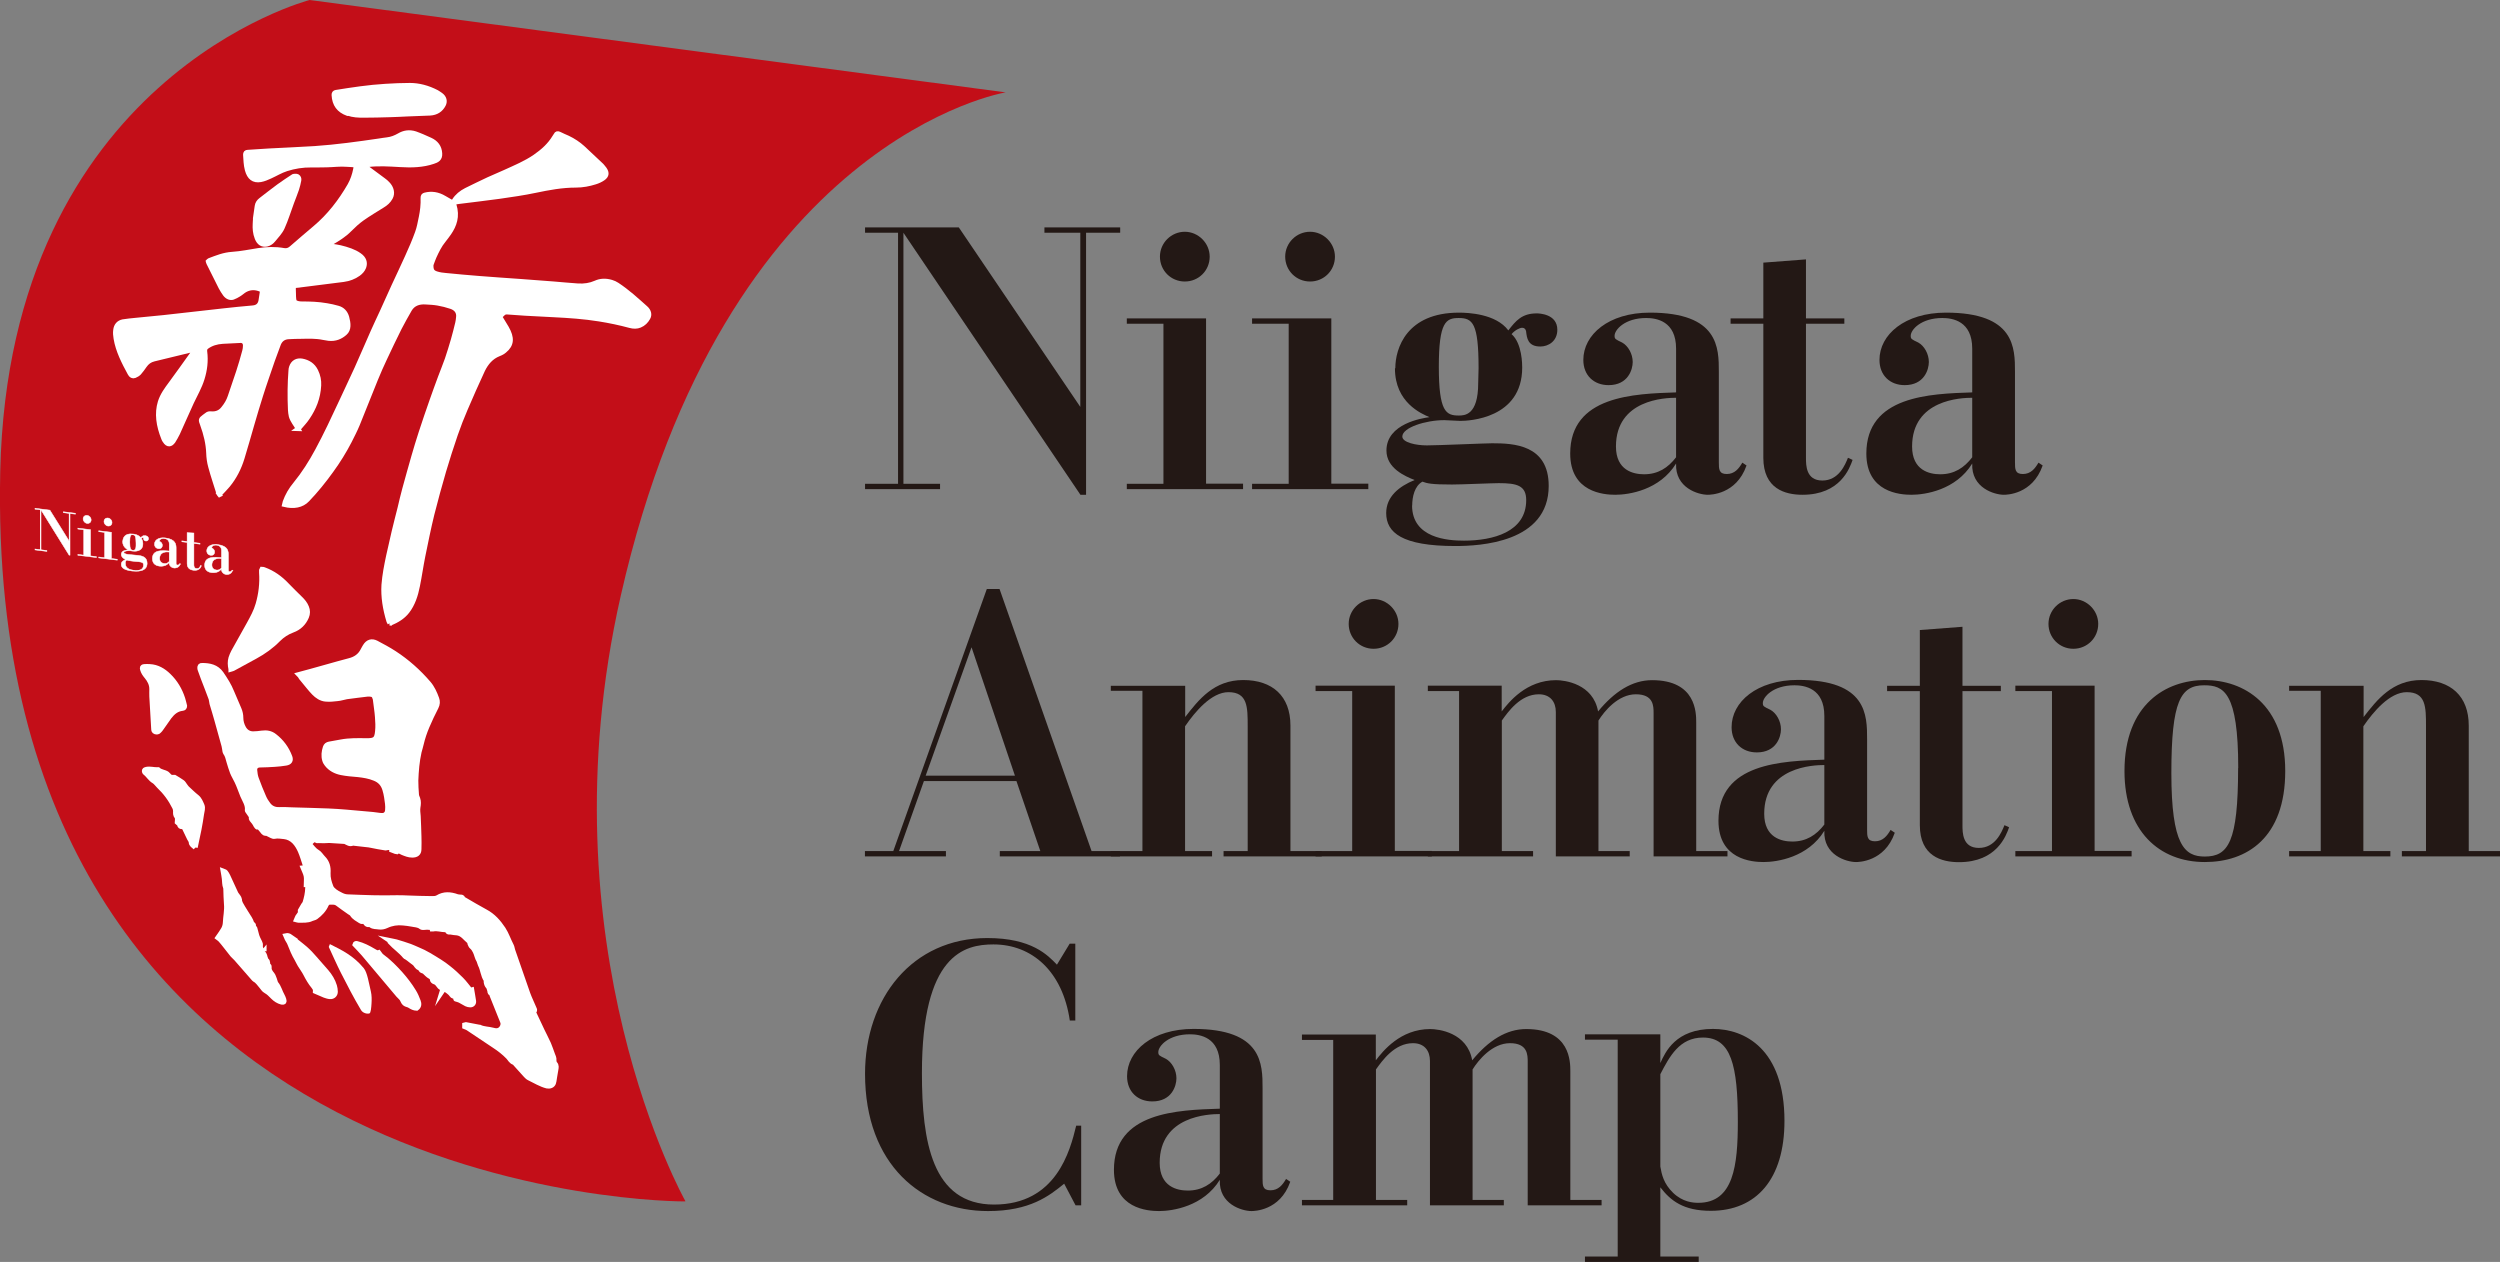 <?xml version="1.0" encoding="UTF-8"?><svg id="_レイヤー_2" xmlns="http://www.w3.org/2000/svg" width="199.99" height="100.95" viewBox="0 0 199.99 100.95"><rect x="0" y="0" width="199.99" height="100.95" fill="#808080" stroke="none"/><defs><style>.cls-1{stroke-width:.04px;}.cls-1,.cls-2,.cls-3,.cls-4{fill:#fff;}.cls-1,.cls-2,.cls-4{stroke:#fff;stroke-miterlimit:10;}.cls-2{stroke-width:.37px;}.cls-5{fill:#231815;}.cls-5,.cls-6,.cls-3{stroke-width:0px;}.cls-6{fill:#c30e18;}.cls-4{stroke-width:.39px;}</style></defs><g id="_レイヤー_2-2"><g id="_内容"><path class="cls-5" d="M76.7,18.19l9.72,14.36v-13.93h-2.87v-.43h6.06v.43h-2.73v20.96h-.45l-14.16-20.96v20.08h2.93v.43h-6v-.43h2.64v-20.08h-2.64v-.43h7.51,0Z"/><path class="cls-5" d="M99.44,38.7v.43h-9.3v-.43h2.93v-12.8h-2.93v-.43h6.34v13.22h2.96ZM96.77,20.53c0,1.11-.88,1.99-1.99,1.99s-1.99-.88-1.99-1.99.91-1.99,1.99-1.99,1.99.91,1.99,1.99Z"/><path class="cls-5" d="M109.46,38.7v.43h-9.3v-.43h2.93v-12.8h-2.93v-.43h6.34v13.22h2.96ZM106.79,20.53c0,1.11-.88,1.99-1.99,1.99s-1.99-.88-1.99-1.99.91-1.99,1.99-1.99,1.99.91,1.99,1.99Z"/><path class="cls-5" d="M111.62,29.45c0-1.59.91-4.44,5.09-4.44.74,0,2.96.09,3.95,1.42.6-.77,1.08-1.36,2.27-1.36.17,0,1.65.03,1.65,1.31,0,.91-.71,1.34-1.36,1.34-1,0-1.08-.68-1.14-1.22-.03-.17-.14-.28-.31-.28-.2,0-.6.2-.85.51.85.74.85,2.45.85,2.67,0,4.09-4.27,4.27-4.95,4.27-.2,0-1.11-.06-1.28-.06-1.51,0-3.36.6-3.36,1.31,0,.48,1.11.71,1.96.71s4.69-.17,5.23-.17c1.71,0,4.52.11,4.52,3.41,0,4.55-5.52,4.81-7.48,4.81-4.27,0-5.52-1.08-5.52-2.64,0-1.31,1.02-2.13,2.27-2.64-.77-.31-2.25-.94-2.25-2.36,0-2.16,2.87-2.59,3.44-2.67-.65-.28-2.76-1.17-2.76-3.9l.03-.02ZM112.96,40.43c0,2.62,2.84,2.82,4.15,2.82,2.3,0,4.98-.68,4.98-3.24,0-1.17-.74-1.36-2.19-1.36-.54,0-2.99.11-3.75.11-1.65,0-1.99-.09-2.36-.23-.63.34-.82,1.22-.82,1.91h-.01ZM118.28,29.45c0-3.61-.48-4.01-1.59-4.01-1.02,0-1.59.31-1.59,3.9s.57,3.9,1.59,3.9c.45,0,1.56,0,1.56-2.59,0-.26.03-.97.03-1.19h0Z"/><path class="cls-5" d="M139.71,37.25c-.82,2.33-2.93,2.33-3.1,2.33-.74,0-2.62-.54-2.53-2.5-1.31,2.13-3.78,2.5-4.86,2.5-.94,0-3.61-.2-3.61-3.3,0-4.63,5.12-4.78,8.47-4.89v-3.5c0-2.22-1.59-2.45-2.39-2.45-1.71,0-2.53.94-2.53,1.42,0,.26.06.28.6.54.48.26.85.91.85,1.56,0,.6-.37,1.85-1.93,1.85-1.17,0-2.02-.77-2.02-2.02,0-2.02,2.02-3.78,5.32-3.78,5.52,0,5.52,2.82,5.52,4.75v7.22c0,.54,0,.94.63.94s.97-.43,1.25-.91l.34.23h-.01ZM134.08,31.82c-.88,0-4.81.14-4.81,3.9,0,1.91,1.39,2.22,2.25,2.22,1.11,0,1.91-.51,2.56-1.36v-4.75h0Z"/><path class="cls-5" d="M144.47,25.47h3.07v.43h-3.07v10.72c0,.6,0,1.82,1.31,1.82s1.82-1.25,2.05-1.82l.37.17c-.23.65-.97,2.79-4.01,2.79-1.39,0-3.13-.48-3.13-2.96v-10.72h-2.62v-.43h2.62v-4.46l3.41-.26v4.72Z"/><path class="cls-5" d="M163.4,37.25c-.82,2.33-2.93,2.33-3.1,2.33-.74,0-2.62-.54-2.53-2.5-1.31,2.13-3.78,2.5-4.86,2.5-.94,0-3.61-.2-3.61-3.3,0-4.63,5.12-4.78,8.47-4.89v-3.5c0-2.22-1.59-2.45-2.39-2.45-1.71,0-2.53.94-2.53,1.42,0,.26.06.28.6.54.48.26.85.91.85,1.56,0,.6-.37,1.85-1.93,1.85-1.17,0-2.02-.77-2.02-2.02,0-2.02,2.02-3.78,5.32-3.78,5.52,0,5.52,2.82,5.52,4.75v7.22c0,.54,0,.94.63.94s.97-.43,1.25-.91l.34.23h-.01ZM157.77,31.82c-.88,0-4.81.14-4.81,3.9,0,1.91,1.39,2.22,2.25,2.22,1.11,0,1.91-.51,2.56-1.36v-4.75h0Z"/><path class="cls-5" d="M73.91,62.48l-1.99,5.6h3.75v.43h-6.48v-.43h2.27l7.48-20.96h1.02l7.36,20.96h2.27v.43h-9.61v-.43h3.24l-1.91-5.6h-7.42.02ZM81.19,62.05l-3.47-10.27-3.67,10.27h7.14Z"/><path class="cls-5" d="M94.81,54.86v2.5c1.08-1.39,2.3-2.96,4.64-2.96s3.78,1.28,3.78,3.64v10.04h2.5v.43h-7.85v-.43h1.93v-9.98c0-1.54,0-2.73-1.54-2.73-1.36,0-2.67,1.56-3.47,2.73v9.98h2.16v.43h-8.1v-.43h2.53v-12.82h-2.53v-.4h5.95Z"/><path class="cls-5" d="M114.54,68.08v.43h-9.3v-.43h2.93v-12.8h-2.93v-.43h6.34v13.22h2.96ZM111.87,49.91c0,1.11-.88,1.99-1.99,1.99s-1.99-.88-1.99-1.99.91-1.99,1.99-1.99,1.99.91,1.99,1.99Z"/><path class="cls-5" d="M120.13,54.86v2.05c.57-.74,1.96-2.5,4.35-2.5.68,0,2.96.28,3.36,2.5,1.31-1.59,2.73-2.5,4.32-2.5,3.53,0,3.53,2.62,3.53,3.38v10.29h2.5v.43h-5.91v-11.46c0-.57,0-1.51-1.42-1.51s-2.53,1.36-2.99,2.1v10.44h2.5v.43h-5.91v-11.55c0-.82-.45-1.42-1.36-1.42-1.48,0-2.45,1.39-2.96,2.1v10.44h2.5v.43h-8.42v-.43h2.5v-12.8h-2.5v-.43h5.91Z"/><path class="cls-5" d="M151.57,66.63c-.82,2.33-2.93,2.33-3.1,2.33-.74,0-2.62-.54-2.53-2.5-1.31,2.13-3.78,2.5-4.86,2.5-.94,0-3.61-.2-3.61-3.3,0-4.64,5.12-4.78,8.47-4.89v-3.5c0-2.22-1.59-2.45-2.39-2.45-1.71,0-2.53.94-2.53,1.42,0,.26.06.28.6.54.48.26.85.91.85,1.56,0,.6-.37,1.85-1.93,1.85-1.17,0-2.02-.77-2.02-2.02,0-2.02,2.02-3.78,5.32-3.78,5.52,0,5.52,2.82,5.52,4.75v7.22c0,.54,0,.94.63.94s.97-.43,1.25-.91l.34.23h-.01ZM145.94,61.2c-.88,0-4.81.14-4.81,3.9,0,1.91,1.39,2.22,2.25,2.22,1.11,0,1.91-.51,2.56-1.36v-4.75h0Z"/><path class="cls-5" d="M156.99,54.86h3.07v.43h-3.07v10.72c0,.6,0,1.82,1.31,1.82s1.82-1.25,2.05-1.82l.37.17c-.23.65-.97,2.79-4.01,2.79-1.39,0-3.13-.48-3.13-2.96v-10.72h-2.62v-.43h2.62v-4.46l3.41-.26s0,4.72,0,4.72Z"/><path class="cls-5" d="M170.52,68.08v.43h-9.3v-.43h2.93v-12.8h-2.93v-.43h6.34v13.22h2.96ZM167.85,49.91c0,1.11-.88,1.99-1.99,1.99s-1.99-.88-1.99-1.99.91-1.99,1.99-1.99,1.99.91,1.99,1.99Z"/><path class="cls-5" d="M169.95,61.68c0-5.35,3.33-7.28,6.43-7.28s6.43,1.93,6.43,7.28-3.07,7.28-6.43,7.28c-3.64,0-6.43-2.47-6.43-7.28ZM179.05,61.45c0-6.11-1.17-6.63-2.73-6.63-1.88,0-2.62,1.25-2.62,7.02s1.05,6.68,2.67,6.68c1.88,0,2.67-1.14,2.67-7.08h0Z"/><path class="cls-5" d="M189.08,54.86v2.5c1.08-1.39,2.3-2.96,4.63-2.96s3.78,1.28,3.78,3.64v10.04h2.5v.43h-7.85v-.43h1.93v-9.98c0-1.54,0-2.73-1.54-2.73-1.36,0-2.67,1.56-3.47,2.73v9.98h2.16v.43h-8.1v-.43h2.53v-12.82h-2.53v-.4h5.96Z"/><path class="cls-5" d="M86.03,81.64h-.45c-.57-3.92-3.01-6.09-6.11-6.09-2.33,0-5.72.8-5.72,10.29,0,5.46.8,10.52,5.77,10.52s6.08-4.29,6.57-6.31h.4v6.37h-.45l-.91-1.73c-1.19.97-2.73,2.19-6.09,2.19-5.26,0-9.84-3.67-9.84-10.98,0-6.06,3.78-10.86,9.78-10.86,3.55,0,4.83,1.36,5.57,2.13l1.02-1.68h.45v6.14h.01Z"/><path class="cls-5" d="M103.21,94.55c-.82,2.33-2.93,2.33-3.1,2.33-.74,0-2.62-.54-2.53-2.5-1.31,2.13-3.78,2.5-4.86,2.5-.94,0-3.61-.2-3.61-3.3,0-4.64,5.12-4.78,8.47-4.89v-3.5c0-2.22-1.59-2.45-2.39-2.45-1.71,0-2.53.94-2.53,1.42,0,.26.06.28.6.54.48.26.85.91.85,1.56,0,.6-.37,1.85-1.93,1.85-1.17,0-2.02-.77-2.02-2.02,0-2.02,2.02-3.78,5.32-3.78,5.52,0,5.52,2.82,5.52,4.75v7.22c0,.54,0,.94.63.94s.97-.43,1.25-.91l.34.23h0ZM97.58,89.12c-.88,0-4.81.14-4.81,3.9,0,1.91,1.39,2.22,2.25,2.22,1.11,0,1.91-.51,2.56-1.36v-4.75h0Z"/><path class="cls-5" d="M110.06,82.77v2.05c.57-.74,1.96-2.5,4.35-2.5.68,0,2.96.28,3.36,2.5,1.31-1.59,2.73-2.5,4.32-2.5,3.53,0,3.53,2.62,3.53,3.38v10.29h2.5v.43h-5.91v-11.46c0-.57,0-1.51-1.42-1.51s-2.53,1.36-2.99,2.1v10.44h2.5v.43h-5.91v-11.55c0-.82-.45-1.42-1.36-1.42-1.48,0-2.45,1.39-2.96,2.1v10.44h2.5v.43h-8.42v-.43h2.5v-12.8h-2.5v-.43h5.91Z"/><path class="cls-5" d="M132.82,82.77v2.27c.4-.88,1.22-2.73,4.21-2.73,2.53,0,5.72,1.59,5.72,7.36,0,4.66-2.25,7.19-5.89,7.19-2.19,0-3.21-.8-4.04-1.88v5.54h3.07v.43h-9.1v-.43h2.62v-17.35h-2.62v-.43h6.03v.03ZM132.82,93.32c.11.63.26,1.36,1.02,2.1.77.74,1.59.8,2.02.8,2.82,0,3.16-2.99,3.16-6.48,0-4.52-.54-6.74-2.79-6.74-1.88,0-2.67,1.51-3.41,2.93v7.39h0Z"/><path class="cls-6" d="M80.45,7.39L24.77,0S.73,6.22.02,37.69c-1.33,58.83,54.8,58.42,54.8,58.42v-.04s-11.52-20.44-5.16-48.42C57.97,11.03,80.45,7.39,80.45,7.39Z"/><path class="cls-2" d="M31.18,49.85s-.06-.1-.08-.15c-.3-.99-.46-1.96-.4-2.91.06-.79.21-1.54.37-2.3.14-.65.29-1.3.44-1.94s.32-1.28.48-1.92c.12-.5.23-1,.37-1.5.24-.87.48-1.75.73-2.61.18-.64.38-1.27.58-1.9.28-.87.58-1.73.88-2.59.22-.62.44-1.24.67-1.85.18-.49.38-.96.55-1.45.17-.51.33-1.02.48-1.54.13-.45.24-.9.35-1.35.04-.15.05-.31.07-.47.05-.42-.19-.71-.58-.84-.35-.12-.71-.21-1.06-.27-.33-.06-.65-.07-.97-.09-.56-.04-1.02.13-1.29.59-.28.49-.56.98-.82,1.49-.4.8-.78,1.6-1.16,2.41-.26.55-.51,1.11-.74,1.68-.49,1.2-.96,2.41-1.45,3.61-.19.46-.42.9-.64,1.34-.43.83-.92,1.62-1.46,2.36-.59.82-1.22,1.6-1.91,2.32-.44.47-1.1.58-1.84.4.02-.08.03-.15.05-.22.19-.53.47-1,.82-1.42.67-.82,1.25-1.73,1.76-2.68.7-1.29,1.32-2.63,1.95-3.98.4-.87.81-1.72,1.21-2.6.44-.98.86-1.97,1.3-2.96.23-.52.47-1.02.71-1.54.32-.7.63-1.4.95-2.1.36-.78.73-1.55,1.08-2.33.29-.64.57-1.28.81-1.95.14-.38.21-.81.3-1.23.1-.49.16-1,.14-1.54,0-.14.05-.2.17-.23.5-.13,1.02-.07,1.55.25.16.09.31.18.47.27.19.1.22.09.31-.06.24-.38.57-.64.96-.84.59-.29,1.18-.58,1.78-.86.44-.21.9-.38,1.34-.59.81-.37,1.65-.72,2.38-1.22.62-.43,1.18-.92,1.58-1.59.03-.06.08-.11.11-.17.05-.11.13-.13.27-.06.22.11.45.21.68.31.44.21.85.48,1.22.82.5.46.99.93,1.48,1.39.04.04.07.09.11.13.39.44.3.69,0,.9-.19.13-.41.23-.64.3-.48.15-.99.25-1.53.25-1.12,0-2.18.2-3.23.42-.95.2-1.93.34-2.9.48-1.07.15-2.16.27-3.24.41-.08.01-.17.03-.25.04-.12.02-.17.08-.12.22.29.93.02,1.63-.4,2.25-.14.21-.3.4-.45.6-.32.39-.54.85-.75,1.31-.08.18-.14.37-.21.55-.02.05-.03.1-.03.16,0,.39.12.54.46.64.23.07.46.1.69.12.9.09,1.79.17,2.68.24,1.1.09,2.2.16,3.31.24.88.06,1.77.13,2.65.2.65.05,1.3.12,1.95.16.51.03.98-.04,1.41-.23.39-.18.81-.2,1.28-.06.15.04.31.12.45.21.81.53,1.54,1.2,2.27,1.85.28.24.35.55.2.8-.15.27-.36.48-.65.6-.24.1-.51.1-.8.02-.81-.22-1.63-.39-2.44-.52-1.23-.2-2.45-.28-3.66-.34-.76-.04-1.52-.08-2.28-.12-.48-.03-.95-.06-1.43-.1-.28-.03-.39.18-.55.32-.02.02,0,.13.04.18.15.25.31.5.46.76.45.79.43,1.34-.17,1.83-.13.11-.29.2-.46.26-.61.24-1,.71-1.28,1.28-.48,1.02-.93,2.06-1.38,3.1-.29.67-.56,1.36-.8,2.06-.33.97-.65,1.95-.94,2.94-.33,1.14-.65,2.29-.94,3.45-.27,1.1-.49,2.21-.72,3.33-.16.79-.27,1.59-.43,2.38-.15.76-.38,1.47-.83,2.05-.35.45-.83.73-1.35.95-.01,0-.03,0-.07,0h.02Z"/><path class="cls-2" d="M17.56,39.58s-.06-.07-.06-.1c-.22-.72-.47-1.43-.66-2.15-.1-.36-.15-.73-.16-1.09-.03-.76-.21-1.51-.49-2.28-.15-.4-.14-.4.14-.62.08-.06.16-.11.23-.17.08-.07.18-.09.3-.08.43.04.76-.1,1-.41.23-.28.42-.59.54-.95.23-.66.45-1.32.67-1.98.18-.55.34-1.1.49-1.66.04-.14.06-.29.06-.45,0-.26-.16-.41-.41-.39-.46.02-.93.05-1.4.07-.48.03-.91.16-1.27.42-.12.09-.17.19-.15.38.1.78,0,1.49-.21,2.17-.21.68-.56,1.27-.85,1.89-.38.81-.73,1.65-1.11,2.47-.11.23-.24.45-.37.66-.05.07-.12.13-.19.18-.12.07-.27.03-.38-.1-.08-.1-.16-.21-.2-.33-.41-1.02-.55-1.99-.27-2.9.18-.57.52-1.02.86-1.48.58-.78,1.13-1.57,1.7-2.36.05-.07.07-.13,0-.22-.07-.1-.14-.07-.22-.06-.95.23-1.89.46-2.84.69-.33.08-.56.26-.74.52-.14.2-.28.4-.44.58-.1.1-.23.18-.36.23-.15.06-.29-.01-.38-.19-.49-.9-.96-1.82-1.12-2.79-.04-.23-.06-.46-.03-.67.04-.37.25-.61.59-.68.33-.06.68-.08,1.02-.12.75-.08,1.49-.14,2.24-.22,1.61-.18,3.21-.36,4.81-.54.77-.08,1.54-.17,2.31-.23.42-.03.63-.26.67-.68.02-.18.06-.34.08-.52.03-.19,0-.23-.2-.3-.44-.16-.83-.1-1.17.09-.17.1-.31.24-.48.34-.15.09-.3.18-.47.24-.22.07-.45-.02-.63-.25-.13-.18-.25-.37-.35-.56-.33-.65-.65-1.3-.98-1.96-.02-.03-.02-.07-.03-.11.03-.03.06-.06.1-.08.58-.22,1.16-.46,1.83-.5.71-.05,1.4-.19,2.09-.3.66-.1,1.34-.13,2.05,0,.24.04.43-.04.59-.18.63-.54,1.25-1.09,1.89-1.62,1.13-.95,2.03-2.11,2.78-3.41.22-.39.37-.83.46-1.29.02-.09.02-.19.03-.31-.26-.05-.48-.04-.7-.06-.56-.05-1.09.03-1.64.04-.41,0-.81.02-1.22.01-.7-.01-1.36.1-1.99.3-.47.15-.87.4-1.31.6-.24.11-.49.22-.76.27-.57.1-.91-.17-1.08-.8-.11-.41-.11-.81-.14-1.21,0-.13.05-.2.19-.2.58-.03,1.15-.08,1.72-.11,1.21-.07,2.43-.11,3.64-.19,1.75-.12,3.46-.36,5.17-.61.21-.03.41-.07.62-.09.36-.04.67-.17.97-.34.37-.22.8-.3,1.29-.14.19.06.37.15.56.22.21.09.42.19.63.28.46.21.74.56.77,1.08.03.44-.23.56-.54.66-.82.28-1.72.31-2.65.25-.87-.05-1.75-.11-2.59,0-.05,0-.11.01-.16.02-.02,0-.04.02-.07.05.04.05.08.1.12.14.46.35.93.69,1.39,1.03.11.08.22.17.31.27.34.34.43.78.24,1.12-.15.28-.38.48-.65.64-.54.34-1.09.66-1.61,1.03-.37.26-.7.57-1.02.89-.43.44-.96.76-1.49,1.07-.09.05-.18.11-.26.16v.07c.12,0,.24,0,.36.02.21.03.42.06.64.11.28.07.56.14.84.25.24.09.49.21.71.37.37.26.48.59.35.95-.09.23-.25.4-.44.54-.35.25-.75.4-1.2.46-1.13.14-2.27.29-3.4.43-.11.01-.21.04-.32.04-.2,0-.29.09-.27.3.02.26,0,.51.03.77.02.22.08.29.3.35.11.03.23.04.34.04.66,0,1.31.02,1.99.14.29.05.59.11.89.2.37.1.61.36.72.74.13.49.19.97-.16,1.27-.34.3-.76.49-1.3.43-.14-.02-.28-.04-.42-.07-.62-.13-1.2-.1-1.79-.09-.33,0-.67.01-1,.03-.39.02-.65.22-.79.56-.17.44-.33.88-.49,1.33-.17.48-.33.96-.49,1.43-.15.44-.3.88-.44,1.33-.25.79-.49,1.59-.72,2.39-.26.88-.5,1.77-.77,2.64-.25.82-.63,1.56-1.15,2.19-.19.22-.39.43-.59.64-.03.03-.07.04-.12.06l.04.06Z"/><path class="cls-2" d="M27.81,9.09c-.71-.26-1.06-.73-1.1-1.49,0-.13.04-.2.17-.22,1.31-.21,2.61-.41,3.96-.49.65-.04,1.29-.07,1.95-.07.71,0,1.44.19,2.15.56.11.06.21.14.32.21.3.22.36.52.22.79-.22.42-.58.65-1.08.68-.6.03-1.2.05-1.8.07-.47.02-.93.05-1.4.06-.71.02-1.41.04-2.12.04-.41,0-.83-.01-1.27-.17v.03Z"/><path class="cls-2" d="M20.42,17.46c.05-.32.1-.64.14-.97.03-.22.15-.38.31-.5.48-.37.95-.74,1.44-1.1.36-.27.75-.51,1.12-.76.02-.02.05-.04.08-.04.09,0,.19-.02.28.02.11.06.15.19.13.3-.05.24-.1.49-.18.72-.12.36-.27.71-.4,1.07-.25.67-.46,1.37-.75,2.01-.17.37-.46.66-.71.97-.14.17-.31.31-.54.36-.36.07-.62-.09-.78-.49s-.18-.78-.16-1.15c0-.15.02-.29.03-.43h-.01Z"/><path class="cls-2" d="M23.85,34.3c-.2-.35-.46-.65-.56-1-.04-.17-.06-.34-.07-.5-.05-1.07-.04-2.12.04-3.15,0-.1.02-.19.05-.28.13-.39.44-.57.85-.5.47.09.87.32,1.11.81.19.39.26.77.24,1.15-.05,1-.4,1.83-.9,2.57-.19.29-.43.54-.65.8-.02.03-.05.05-.12.1h0Z"/><path class="cls-4" d="M23.9,53.96c.37-.1.69-.18,1-.27.42-.11.83-.23,1.25-.35.59-.16,1.18-.34,1.78-.49.49-.12.87-.37,1.1-.83.05-.11.12-.21.18-.32.21-.35.52-.46.89-.27.49.26.98.52,1.44.82,1.03.67,1.94,1.48,2.74,2.41.31.36.5.79.66,1.23.08.22.07.44-.05.68-.26.51-.51,1.02-.73,1.55-.19.45-.35.92-.46,1.4-.04.21-.12.41-.17.63-.17.76-.23,1.52-.26,2.29,0,.37.02.74.05,1.11,0,.12.06.23.1.34.08.23.06.45.02.68s0,.48.02.72c.02.54.05,1.09.06,1.63,0,.34.02.67,0,1.01,0,.34-.2.48-.54.48-.28,0-.52-.1-.77-.2-.15-.06-.29-.21-.47-.06-.01,0-.05-.01-.07-.02-.11-.04-.23-.08-.35-.13,0-.01.02-.04.04-.09-.13-.06-.25-.16-.42-.08-.04.02-.1.01-.15,0-.37-.06-.74-.12-1.1-.2-.14-.04-.28-.04-.42-.06-.32-.03-.65-.07-.97-.11-.03,0-.06-.02-.08-.01-.23.12-.41-.03-.6-.12,0,0-.01-.01-.02-.01-.42-.03-.84-.06-1.26-.08-.14,0-.29.02-.43.02s-.27,0-.41-.01c-.06,0-.14.02-.18-.01-.19-.14-.3,0-.42.11-.05.04-.09.09-.16.16.2.21.37.48.61.62.23.13.33.34.49.5.35.35.44.75.41,1.21-.02.39.09.76.23,1.11.05.14.18.25.3.35.13.1.28.18.42.25.18.1.37.18.59.19.67.02,1.35.06,2.02.07.64.01,1.28.02,1.92,0,.3,0,.59,0,.89.02.65.03,1.3.04,1.94.05.15,0,.31,0,.45-.08.5-.31,1.02-.27,1.55-.08.08.03.18.03.27.04.08,0,.17,0,.2.11,0,.03.05.06.09.08.57.33,1.13.67,1.71.98.62.33,1.05.82,1.43,1.39.27.42.42.89.65,1.33.06.11.07.25.11.37.4,1.16.8,2.32,1.21,3.48.14.39.33.76.49,1.15.03.08.11.16,0,.25-.03.02-.02.12,0,.16.21.46.43.92.65,1.38.17.36.36.71.52,1.07.12.27.2.55.31.83.06.16.14.3.12.48,0,.09.02.21.08.27.14.15.1.32.07.49-.03.18-.06.36-.09.53-.02.13-.04.26-.06.38-.03.23-.15.38-.4.4-.05,0-.11,0-.16-.01-.51-.13-.95-.41-1.41-.63-.11-.05-.2-.13-.28-.22-.28-.3-.55-.62-.83-.92-.03-.04-.07-.09-.11-.11-.24-.07-.33-.29-.48-.45-.33-.34-.7-.63-1.1-.89-.71-.47-1.41-.94-2.11-1.41-.08-.05-.17-.08-.27-.12v-.15s.06-.02.08-.02c.36.07.73.14,1.09.21h.03c.34.16.72.14,1.08.24.18.05.37.08.55-.05.18-.13.29-.4.21-.61-.28-.71-.56-1.41-.85-2.12-.02-.06-.04-.14-.08-.16-.12-.05-.08-.16-.11-.24-.04-.1-.05-.23-.12-.3-.1-.11-.14-.23-.16-.37,0-.05,0-.12,0-.15-.26-.38-.26-.85-.47-1.24-.05-.1-.06-.22-.11-.32-.15-.23-.18-.51-.3-.74-.07-.13-.14-.27-.27-.37-.08-.06-.11-.18-.16-.28-.02-.04,0-.12-.04-.14-.31-.25-.54-.64-.99-.69-.16-.02-.32-.02-.48-.06-.1-.02-.25.05-.29-.14,0-.03-.09-.05-.14-.05-.33,0-.66-.13-1-.06h-.07c-.03-.18-.19-.11-.28-.13-.13-.03-.27.01-.4.01-.07,0-.15,0-.2-.04-.23-.19-.51-.17-.77-.23-.22-.04-.44-.07-.67-.09-.47-.05-.92.02-1.34.22-.2.09-.39.13-.6.1-.22-.04-.45,0-.64-.15-.04-.03-.12-.05-.17-.04-.11.01-.18-.03-.24-.12-.07-.1-.16-.16-.29-.13-.04,0-.09,0-.12-.03-.24-.16-.51-.28-.68-.55-.05-.08-.15-.12-.22-.17-.32-.23-.65-.45-.96-.69-.21-.15-.45-.1-.67-.1-.08,0-.18.11-.22.2-.18.41-.48.72-.83.98-.09.07-.22.08-.33.13-.34.17-.71.12-1.07.13-.04,0-.08-.02-.16-.04.04-.09.06-.17.1-.24.05-.08.12-.15.16-.23.04-.07.15-.15.05-.25v-.02c.09-.15.17-.3.26-.45.03-.06.09-.1.11-.16.12-.39.21-.78.22-1.19,0-.15.02-.31.04-.46-.02,0-.04,0-.06-.01-.02.07-.05.14-.07.2h-.03c0-.23.04-.46,0-.68s-.15-.42-.24-.64c.03,0,.1-.02.19-.04,0-.07,0-.13-.02-.18-.13-.39-.24-.78-.4-1.15-.12-.27-.27-.53-.47-.74-.21-.22-.5-.38-.82-.41-.25-.02-.51-.08-.77-.02-.13.03-.29-.09-.43-.15-.1-.04-.18-.12-.31-.09-.04,0-.11-.06-.16-.1-.08-.09-.14-.19-.23-.28-.06-.06-.1-.17-.23-.11-.02,0-.1-.07-.12-.12-.09-.2-.22-.36-.36-.52-.04-.05-.01-.15-.02-.23-.1-.15-.21-.3-.31-.45,0,0-.01-.01-.01-.02.06-.45-.21-.81-.37-1.19-.16-.38-.28-.77-.46-1.14-.11-.24-.26-.47-.36-.72-.11-.28-.19-.57-.28-.86-.07-.25-.12-.51-.28-.72-.02-.03-.03-.08-.04-.12-.03-.15-.04-.31-.08-.45-.19-.69-.38-1.37-.57-2.05-.12-.44-.26-.88-.39-1.32-.03-.12-.03-.26-.07-.38-.2-.55-.42-1.1-.63-1.65-.08-.22-.16-.44-.24-.66-.02-.05-.03-.1-.03-.15,0-.13.04-.21.18-.2.6,0,1.16.11,1.54.65.32.47.63.95.84,1.48.19.46.39.92.59,1.38.09.22.14.44.14.68,0,.29.08.57.22.82.16.29.42.46.76.46.23,0,.47-.03.7-.06.37-.05.71,0,1.01.24.57.44.98,1,1.23,1.67.1.27,0,.45-.32.5-.3.05-.6.08-.9.1-.39.03-.78.04-1.17.05-.26,0-.44.15-.42.41.02.23.05.47.13.68.18.5.38.99.59,1.47.09.21.22.42.36.6.21.28.5.41.86.4.35-.01.71,0,1.06.02.97.03,1.93.05,2.9.09.47.02.93.05,1.4.09.71.06,1.43.12,2.14.19.18.02.36.05.54.07.19.02.38.05.53-.12.08-.09.1-.17.11-.28.04-.36-.03-.71-.08-1.06-.03-.2-.08-.41-.14-.61-.13-.42-.38-.71-.81-.88-.43-.18-.88-.25-1.33-.3-.45-.04-.9-.07-1.34-.16-.45-.09-.87-.3-1.16-.68-.07-.09-.14-.2-.17-.32-.1-.34-.06-.68.05-1.02.05-.16.16-.24.32-.27.31-.06.63-.11.94-.17.68-.13,1.38-.11,2.07-.1.65,0,.79-.13.85-.75.04-.38.02-.76-.01-1.14-.03-.45-.11-.89-.16-1.34,0-.05-.01-.1-.03-.15-.07-.25-.16-.32-.42-.34h-.18c-.56.07-1.11.13-1.67.21-.24.04-.48.13-.73.15-.32.04-.64.07-.95.04-.37-.03-.69-.25-.94-.51-.3-.31-.56-.66-.84-.99-.06-.07-.12-.15-.18-.22-.04-.06-.08-.13-.15-.24h-.03Z"/><path class="cls-4" d="M18.47,53.52c-.07-.31-.08-.6,0-.88.05-.17.13-.34.21-.5.41-.74.83-1.48,1.24-2.22.28-.51.56-1.02.72-1.58.24-.83.34-1.68.28-2.54v-.18s.02-.05.04-.09c.06,0,.11.02.17.04.7.26,1.29.68,1.81,1.23.35.37.72.72,1.08,1.08.21.2.39.42.5.69.11.26.11.52,0,.78-.22.51-.59.87-1.11,1.06-.44.16-.82.41-1.15.74-.54.55-1.17,1-1.85,1.37-.59.33-1.19.65-1.78.97-.04.02-.09.03-.16.05v-.02Z"/><path class="cls-4" d="M21.13,76.09c-.05.06-.07.09-.11.14.19.1.15.32.24.48.02.04.03.1.06.12.07.04.08.1.09.17,0,.09,0,.19.09.25.02.02.05.06.04.09-.04.26.09.43.24.61.09.11.12.26.18.39.05.12.06.26.13.35.24.29.31.65.49.96.05.1.1.2.13.31.02.06.03.15,0,.19-.03.03-.12.03-.18.02-.27-.07-.5-.22-.7-.42-.18-.18-.34-.36-.57-.48-.14-.07-.24-.24-.35-.37-.17-.19-.3-.42-.54-.54-.04-.02-.06-.06-.09-.09-.46-.53-.92-1.06-1.38-1.58-.09-.11-.21-.19-.3-.3-.2-.25-.39-.5-.59-.75-.12-.16-.25-.31-.38-.46-.06-.06-.13-.11-.21-.17.18-.26.34-.47.46-.69.08-.15.13-.32.14-.49.02-.51.14-1.01.09-1.52-.03-.39-.04-.78-.05-1.16,0-.05,0-.11-.02-.15-.09-.23-.07-.47-.1-.71-.02-.19-.06-.37-.1-.61.1.04.17.05.2.09.07.09.14.2.19.31.21.45.41.91.63,1.37.05.11.14.19.2.29.04.06.09.14.1.21,0,.25.15.44.26.64.17.3.37.58.55.88.07.12.13.24.17.37.03.09.17.1.14.21s.08.14.11.21c.06.2.1.4.16.6.04.13.1.25.16.37.04.09.1.18.12.27s-.01.19.01.27c.04.15.06.33.31.33h-.02Z"/><path class="cls-4" d="M15.63,67.8c-.17-.16-.33-.22-.34-.43,0-.1-.09-.2-.14-.3-.12-.26-.25-.51-.37-.77-.05-.1-.1-.18-.23-.17-.1,0-.17-.03-.19-.16,0-.06-.11-.11-.19-.19,0-.04.02-.11.02-.19s0-.19-.04-.24c-.12-.13-.12-.29-.11-.44,0-.12-.02-.22-.07-.32-.32-.65-.74-1.22-1.27-1.72-.13-.12-.23-.29-.38-.38-.3-.17-.45-.48-.72-.68-.04-.03-.07-.13-.05-.18.02-.05.1-.08.16-.09.3-.06.59.04.89.03h.05c.21.19.51.18.73.34.03.02.06.05.09.09.1.13.22.21.39.18.03,0,.07,0,.1,0,.21.13.43.25.62.39.09.06.14.17.21.26.06.07.1.15.17.22.26.24.51.49.79.71.22.18.3.42.41.66.1.23,0,.46-.03.69-.06.42-.13.84-.21,1.25-.09.46-.19.91-.3,1.43h0Z"/><path class="cls-4" d="M31.17,75.24c.19.04.36.05.52.1.38.11.75.23,1.12.36.2.07.39.17.59.25.63.25,1.2.62,1.78.98.25.15.48.33.71.51.36.28.69.59,1.01.91.26.26.48.57.72.86.03,0,.08-.02.12-.03.05.31.11.6.15.9.03.18-.1.32-.28.31-.1,0-.21-.03-.3-.07-.18-.09-.34-.2-.52-.29-.1-.05-.21-.07-.33-.11,0,.01,0,0,0,0,.17-.12.02-.14-.06-.18-.09-.05-.22-.06-.26-.14-.15-.24-.4-.35-.61-.53-.06.08-.11.14-.15.2.04-.13,0-.21-.12-.27-.08-.04-.13-.13-.19-.2-.09-.12-.17-.22-.33-.26-.07-.02-.16-.11-.16-.18,0-.13-.09-.2-.17-.24-.19-.1-.31-.26-.46-.39-.07-.05-.17-.06-.24-.11-.06-.05-.09-.18-.15-.19-.22-.04-.26-.27-.41-.38-.16-.11-.31-.24-.47-.36-.06-.05-.12-.09-.19-.13-.02-.01-.06-.01-.07-.03-.36-.45-.84-.76-1.22-1.18v-.09l-.03-.02Z"/><path class="cls-4" d="M14.77,56.48c0,.12-.06.18-.18.19-.46.05-.77.32-1.04.67-.22.3-.43.61-.64.91-.05.08-.11.15-.18.22-.08.1-.19.11-.31.07-.11-.04-.13-.13-.13-.23-.05-.86-.1-1.73-.15-2.59-.01-.2,0-.4,0-.6,0-.4-.18-.72-.42-1.01-.14-.17-.26-.34-.32-.56-.04-.16-.02-.21.14-.23.14-.02.29,0,.44,0,.6.03,1.09.32,1.51.73.53.51.9,1.13,1.13,1.84.06.19.1.38.15.57v.02Z"/><path class="cls-4" d="M33.33,80.66c-.21-.01-.37-.09-.54-.2-.12-.09-.31-.09-.42-.19-.11-.09-.15-.26-.24-.39-.08-.1-.18-.18-.27-.28-.3-.36-.6-.72-.9-1.07-.62-.74-1.24-1.48-1.87-2.22-.22-.26-.47-.5-.7-.75.03-.1.09-.1.17-.08.47.12.9.34,1.32.59.14.08.28.18.42.13.08.1.13.21.22.28.56.41,1.04.89,1.51,1.41.4.45.76.92,1.07,1.43.15.24.26.51.36.77.07.19.09.41-.13.57Z"/><path class="cls-4" d="M23.22,74.93c.42.33.85.65,1.25,1,.26.23.49.49.72.75.31.35.61.7.92,1.05.29.34.52.71.65,1.14.04.15.07.3.07.46,0,.24-.18.42-.43.4-.15-.01-.3-.06-.44-.11-.25-.1-.5-.22-.74-.32,0-.06.02-.12,0-.17-.04-.08-.09-.15-.14-.22-.25-.3-.44-.63-.62-.98-.13-.26-.31-.49-.46-.74-.09-.15-.16-.3-.24-.45-.24-.4-.42-.83-.59-1.27-.05-.13-.14-.24-.2-.36-.04-.08-.08-.16-.12-.26.17-.04.28.01.38.08h0Z"/><path class="cls-3" d="M26.38,75.52c.93.47,1.88.91,2.72,1.93.29.35.41,1.22.57,1.87.07.3.07.65.05.96-.02.3-.05.76-.17.79-.19.06-.53-.03-.67-.27-.57-.95-1.09-1.96-1.61-2.98-.34-.67-.65-1.38-.97-2.07.03-.08.06-.15.09-.23h0Z"/><path class="cls-1" d="M3.99,40.81l1.54,2.47v-2.21l-.46-.06v-.07l.96.12v.07l-.43-.05v3.33h-.07l-2.25-3.62v3.19l.47.06v.07l-.95-.12v-.07l.42.05v-3.19l-.42-.05v-.07s1.19.15,1.19.15Z"/><path class="cls-1" d="M7.71,44.53v.07l-1.48-.18v-.07l.47.06v-2.03l-.47-.06v-.07l1.01.12v2.1s.47.06.47.06ZM7.29,41.59c0,.18-.14.3-.32.28-.17-.02-.32-.18-.32-.36s.14-.3.32-.28c.18.02.32.18.32.36Z"/><path class="cls-1" d="M9.38,44.74v.07l-1.48-.18v-.07l.47.06v-2.03l-.47-.06v-.07l1.01.12v2.1l.47.06ZM8.96,41.8c0,.18-.14.3-.32.28-.17-.02-.32-.18-.32-.36s.14-.3.32-.28c.18.02.32.18.32.36Z"/><path class="cls-1" d="M9.82,43.32c0-.25.14-.69.81-.6.12,0,.47.07.63.3.1-.11.17-.2.36-.17.03,0,.26.04.26.24,0,.14-.11.2-.22.19-.16-.02-.17-.13-.18-.22,0-.03-.02-.05-.05-.05s-.09.02-.14.06c.14.13.14.41.14.44,0,.65-.68.59-.79.58-.03,0-.18-.03-.2-.03-.24-.03-.53.03-.53.14,0,.08.18.13.31.15s.75.07.83.08c.27.03.72.11.72.63,0,.72-.88.65-1.19.62-.68-.08-.88-.28-.88-.53,0-.21.16-.32.36-.38-.12-.06-.36-.19-.36-.42,0-.34.46-.35.55-.36-.1-.06-.44-.24-.44-.67h0ZM10.03,45.09c0,.42.45.5.66.53.37.05.79,0,.79-.42,0-.19-.12-.23-.35-.26-.09,0-.47-.04-.6-.06-.26-.03-.32-.05-.38-.08-.1.04-.13.18-.13.29h.01ZM10.88,43.45c0-.57-.08-.65-.25-.67-.16-.02-.25.02-.25.59s.09.63.25.65c.07,0,.25.03.25-.38v-.19Z"/><path class="cls-1" d="M14.42,45.13c-.13.35-.47.31-.49.31-.12,0-.42-.14-.4-.45-.21.31-.6.32-.77.3-.15-.02-.57-.1-.57-.6,0-.74.81-.66,1.35-.61v-.56c0-.35-.25-.42-.38-.44-.27-.03-.4.1-.4.18,0,.04,0,.05.09.1.08.05.14.16.14.27,0,.09-.06.29-.31.26-.19-.02-.32-.16-.32-.36,0-.32.32-.56.85-.5.88.11.88.56.88.86v1.15c0,.09,0,.15.1.16s.15-.05.2-.12l.05.04h-.02ZM13.53,44.16c-.14-.02-.76-.07-.76.52,0,.3.22.38.36.4.18.02.3-.04.41-.17v-.75h0Z"/><path class="cls-1" d="M15.51,43.4l.49.06v.07l-.49-.06v1.7c0,.09,0,.29.21.31.22.03.29-.16.33-.25l.06.03c-.04.1-.15.42-.64.36-.22-.03-.5-.14-.5-.53v-1.7l-.42-.05v-.07l.42.05v-.71l.54.03v.75h0Z"/><path class="cls-1" d="M18.6,45.65c-.13.35-.47.31-.49.31-.12,0-.42-.14-.4-.45-.21.31-.6.32-.77.3-.15-.02-.57-.1-.57-.59,0-.74.81-.66,1.35-.61v-.56c0-.35-.25-.42-.38-.44-.27-.03-.4.1-.4.18,0,.04,0,.05.09.1.08.05.14.16.14.27,0,.1-.06.29-.31.26-.19-.02-.32-.16-.32-.36,0-.32.32-.56.85-.5.88.11.88.56.88.86v1.15c0,.09,0,.15.1.16s.15-.05.2-.12l.05.04h-.02ZM17.71,44.68c-.14-.02-.76-.07-.76.52,0,.3.22.38.36.4.18.02.3-.04.41-.17v-.75h-.01Z"/></g></g></svg>